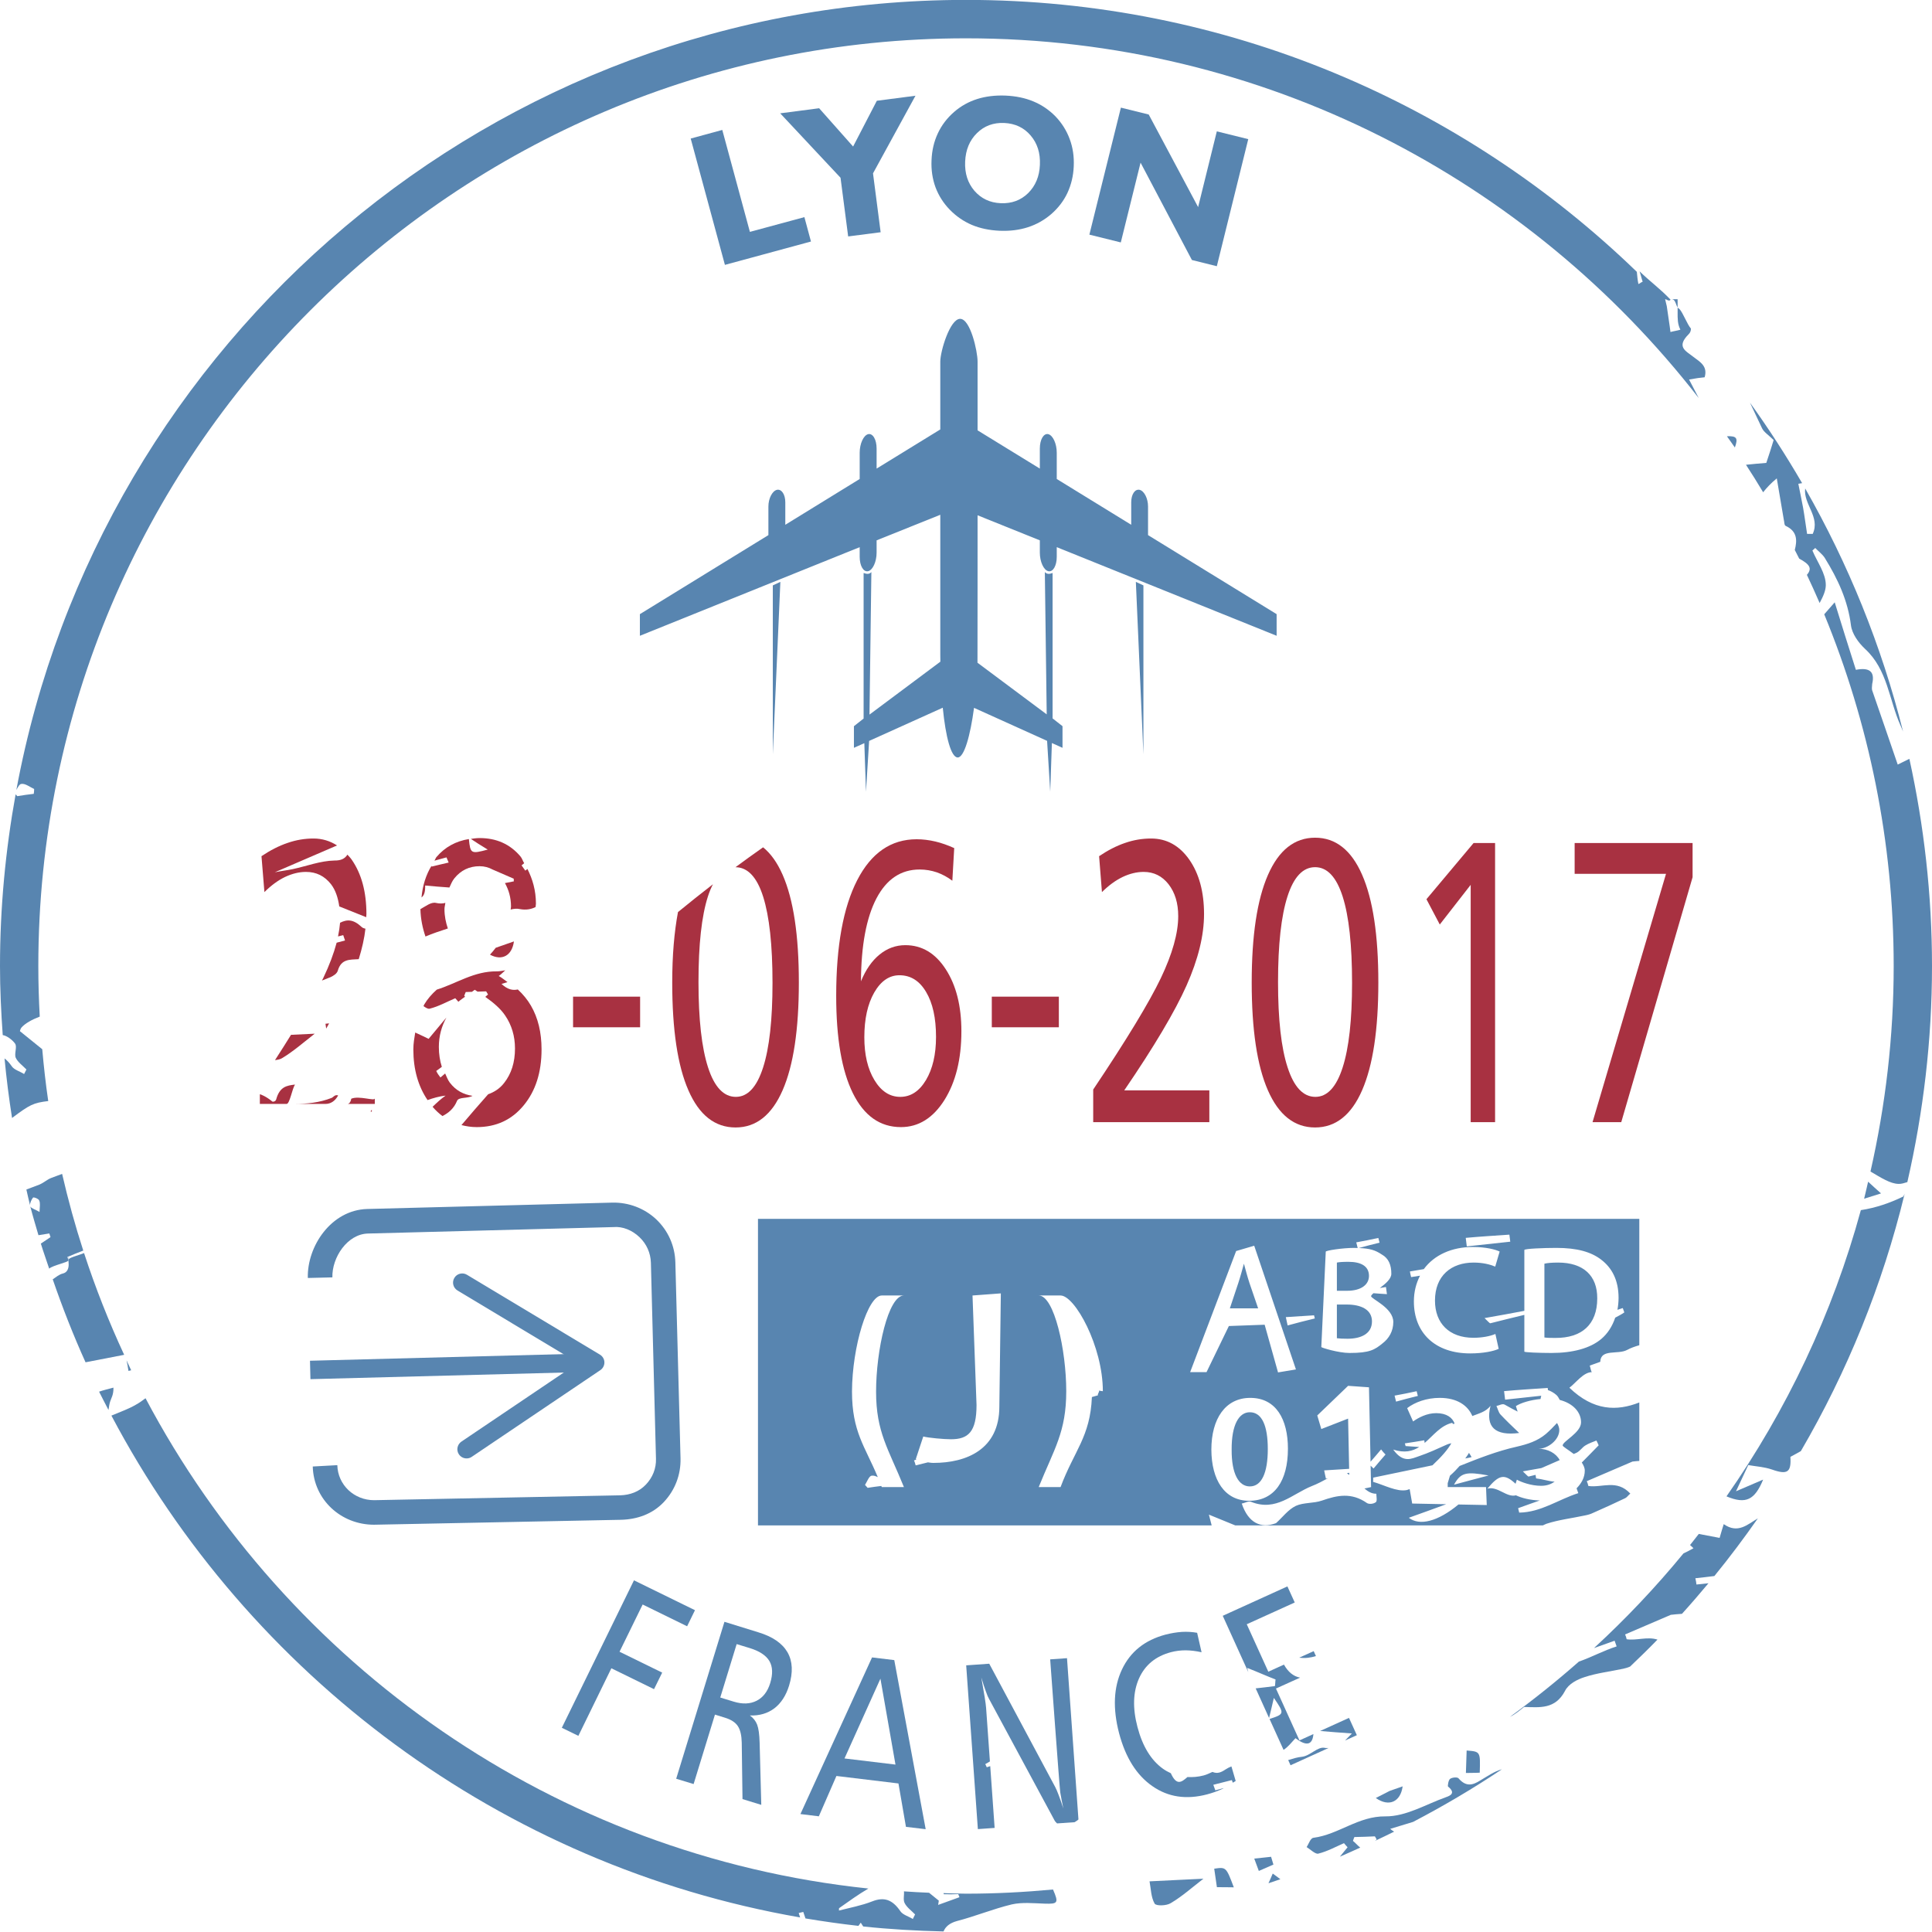 <?xml version="1.0" encoding="UTF-8"?><svg xmlns="http://www.w3.org/2000/svg" xmlns:xlink="http://www.w3.org/1999/xlink" height="599.9" preserveAspectRatio="xMidYMid meet" version="1.0" viewBox="200.0 200.1 600.0 599.9" width="600.0" zoomAndPan="magnify"><g><g id="change1_1"><path d="M 618.297 605.238 L 615.18 605.238 L 615.18 615.699 C 615.992 615.812 617.062 615.859 618.5 615.859 C 622.5 615.859 626.078 614.422 626.078 610.469 C 626.078 606.773 622.617 605.238 618.297 605.238" fill="#5885b0" fill-rule="evenodd"/></g><g id="change1_2"><path d="M 625.148 596.34 C 625.148 593.34 622.711 591.969 618.758 591.969 C 616.922 591.969 615.852 592.062 615.18 592.203 L 615.18 600.961 L 618.387 600.961 C 622.711 600.961 625.148 599.055 625.148 596.34" fill="#5885b0" fill-rule="evenodd"/></g><g id="change1_3"><path d="M 683.879 592.203 C 681.906 592.203 680.488 592.34 679.629 592.551 L 679.629 615.465 C 680.488 615.605 681.812 615.605 683.066 615.605 C 691.203 615.652 696.039 611.469 696.039 603.336 C 696.086 596.246 691.719 592.203 683.879 592.203" fill="#5885b0" fill-rule="evenodd"/></g><g id="change1_4"><path d="M 586.312 592.551 C 585.801 594.383 585.195 596.641 584.566 598.547 L 581.941 606.422 L 590.727 606.422 L 588.031 598.547 C 587.383 596.594 586.82 594.383 586.312 592.551" fill="#5885b0" fill-rule="evenodd"/></g><g id="change1_5"><path d="M 588.145 638.684 C 584.777 638.684 582.453 642.543 582.5 650.305 C 582.453 657.812 584.688 661.719 588.145 661.719 C 591.797 661.719 593.727 657.535 593.727 650.098 C 593.727 642.914 591.914 638.684 588.145 638.684" fill="#5885b0" fill-rule="evenodd"/></g><g id="change2_1"><path d="M 377.969 509.621 L 398.793 509.621 L 398.793 519.129 L 377.969 519.129 L 377.969 509.621" fill="#a83141"/></g><g id="change2_2"><path d="M 496.34 463.484 L 495.758 473.617 C 494.246 472.48 492.645 471.617 490.949 471.016 C 489.25 470.438 487.465 470.133 485.602 470.133 C 479.793 470.133 475.328 473.129 472.188 479.105 C 469.055 485.098 467.449 493.676 467.379 504.855 C 468.867 501.23 470.797 498.465 473.172 496.535 C 475.539 494.605 478.211 493.629 481.16 493.629 C 486.301 493.629 490.484 496.117 493.715 501.113 C 496.941 506.09 498.57 512.504 498.57 520.359 C 498.57 529.027 496.805 536.141 493.293 541.742 C 489.766 547.32 485.254 550.133 479.793 550.133 C 473.309 550.133 468.336 546.621 464.867 539.602 C 461.406 532.586 459.688 522.52 459.688 509.367 C 459.688 493.887 461.871 481.891 466.219 473.434 C 470.566 464.977 476.727 460.738 484.676 460.738 C 486.578 460.738 488.527 460.977 490.484 461.438 C 492.438 461.902 494.387 462.602 496.34 463.484 Z M 479.328 502.973 C 476.164 502.973 473.562 504.762 471.496 508.34 C 469.449 511.922 468.426 516.547 468.426 522.238 C 468.426 527.656 469.473 532.094 471.562 535.535 C 473.652 539 476.328 540.742 479.582 540.742 C 482.836 540.742 485.488 539 487.578 535.512 C 489.645 532.027 490.691 527.562 490.691 522.125 C 490.691 516.27 489.672 511.617 487.602 508.156 C 485.555 504.695 482.812 502.973 479.328 502.973" fill="#a83141"/></g><g id="change2_3"><path d="M 508.012 509.621 L 528.836 509.621 L 528.836 519.129 L 508.012 519.129 L 508.012 509.621" fill="#a83141"/></g><g id="change2_4"><path d="M 549.148 538.719 L 575.57 538.719 L 575.57 548.598 L 539.504 548.598 L 539.504 538.465 C 549.91 522.938 556.906 511.387 560.512 503.855 C 564.113 496.305 565.906 489.887 565.906 484.613 C 565.906 480.566 564.902 477.293 562.906 474.711 C 560.906 472.156 558.328 470.879 555.168 470.879 C 553.027 470.879 550.844 471.41 548.637 472.457 C 546.43 473.523 544.289 475.086 542.219 477.148 L 541.336 465.996 C 544.059 464.16 546.73 462.785 549.402 461.879 C 552.074 460.949 554.77 460.508 557.488 460.508 C 562.32 460.508 566.273 462.695 569.344 467.062 C 572.391 471.434 573.926 477.078 573.926 483.984 C 573.926 490.633 572.109 497.996 568.508 506.113 C 564.902 514.223 558.441 525.098 549.148 538.719" fill="#a83141"/></g><g id="change2_5"><path d="M 608.414 460.254 C 614.781 460.254 619.664 464.09 623.012 471.758 C 626.379 479.43 628.055 490.586 628.055 505.227 C 628.055 519.824 626.379 530.98 623.012 538.695 C 619.664 546.391 614.781 550.246 608.414 550.246 C 602.023 550.246 597.145 546.414 593.77 538.742 C 590.402 531.074 588.73 519.918 588.73 505.227 C 588.73 490.652 590.402 479.52 593.77 471.832 C 597.145 464.113 602.023 460.254 608.414 460.254 Z M 608.414 469.41 C 604.645 469.41 601.789 472.43 599.84 478.496 C 597.887 484.566 596.906 493.422 596.906 505.109 C 596.906 516.688 597.887 525.52 599.883 531.605 C 601.859 537.699 604.723 540.742 608.508 540.742 C 612.18 540.742 615.016 537.699 616.965 531.633 C 618.922 525.586 619.895 516.824 619.895 505.344 C 619.895 493.582 618.922 484.656 616.988 478.57 C 615.039 472.457 612.18 469.41 608.414 469.41" fill="#a83141"/></g><g id="change2_6"><path d="M 657.641 461.902 L 664.312 461.902 L 664.312 548.598 L 656.734 548.598 L 656.734 474.895 L 647.137 487.215 L 642.996 479.359 L 657.641 461.902" fill="#a83141"/></g><g id="change2_7"><path d="M 689.02 461.902 L 725.648 461.902 L 725.648 472.527 L 703.496 548.598 L 694.574 548.598 L 717.395 471.48 L 689.02 471.48 L 689.02 461.902" fill="#a83141"/></g><g id="change1_6"><path d="M 440.004 381.902 L 440.004 434.336 L 442.348 380.812 Z M 440.004 381.902" fill="#5885b0" fill-rule="evenodd"/></g><g id="change1_7"><path d="M 555.098 381.902 L 555.098 434.336 L 552.75 380.812 Z M 555.098 381.902" fill="#5885b0" fill-rule="evenodd"/></g><g id="change1_8"><path d="M 498.176 299.117 C 501.359 299.117 503.594 309.18 503.594 312.363 L 503.594 333.746 L 522.93 345.625 L 522.93 339.395 C 522.93 336.605 524.113 334.586 525.559 334.934 C 526.992 335.305 528.184 337.883 528.184 340.695 L 528.184 348.855 L 551.309 363.074 L 551.309 356.105 C 551.309 353.621 552.469 351.879 553.938 352.227 C 555.371 352.598 556.535 354.922 556.535 357.406 L 556.535 366.285 L 596.469 390.828 L 596.469 397.547 L 528.184 370.027 L 528.184 373.027 C 528.184 375.84 526.992 377.836 525.559 377.488 C 524.113 377.141 522.93 374.535 522.93 371.727 L 522.93 367.91 L 503.594 360.125 C 503.594 360.125 503.594 405.074 503.566 405.914 L 525.066 421.953 L 524.484 377.766 C 525.137 378.465 525.895 378.418 526.891 378.047 L 526.891 423.203 L 529.973 425.621 L 529.973 432.34 L 526.672 430.852 L 526.16 445.984 L 525.184 430.18 L 502.496 419.93 C 501.336 428.602 499.434 435.34 497.434 435.34 C 495.363 435.34 493.688 428.992 492.785 419.883 L 469.914 430.199 L 468.938 445.984 L 468.426 430.898 L 465.195 432.34 L 465.195 425.621 L 468.203 423.254 L 468.203 378.047 C 469.23 378.418 469.961 378.465 470.613 377.766 L 470.027 422.02 L 492.039 405.59 C 492.016 404.867 492.016 404.148 492.016 403.426 L 492.016 359.965 L 472.238 367.91 L 472.238 371.727 C 472.238 374.535 471.055 377.141 469.609 377.488 C 468.172 377.836 466.984 375.84 466.984 373.027 L 466.984 370.027 L 398.723 397.547 L 398.723 390.828 L 438.633 366.285 L 438.633 357.406 C 438.633 354.922 439.816 352.598 441.254 352.227 C 442.695 351.879 443.883 353.621 443.883 356.105 L 443.883 363.074 L 466.984 348.855 L 466.984 340.695 C 466.984 337.883 468.172 335.305 469.609 334.934 C 471.055 334.586 472.238 336.605 472.238 339.395 L 472.238 345.625 L 492.016 333.465 L 492.016 312.363 C 492.016 309.203 495.016 299.117 498.176 299.117" fill="#5885b0" fill-rule="evenodd"/></g><g id="change1_9"><path d="M 316.168 673.617 C 305.895 673.617 297.41 665.855 297.129 655.535 L 304.758 655.117 C 304.914 661.297 310.008 665.996 316.168 665.996 L 392.609 664.484 C 395.656 664.395 398.488 663.367 400.582 661.156 C 402.695 658.93 403.812 656.141 403.719 653.117 L 402.141 592.246 C 402.047 589.203 400.789 586.391 398.578 584.297 C 396.355 582.184 393.402 580.902 390.426 581.184 L 314.281 583.184 C 307.848 583.344 303.059 590.641 303.223 596.801 L 295.598 596.988 C 295.34 587.109 302.871 575.859 314.074 575.559 L 390.215 573.582 C 395.188 573.488 400.113 575.305 403.812 578.789 C 407.508 582.301 409.602 587.039 409.738 592.129 L 411.344 653.023 C 411.461 658.117 409.621 662.926 406.113 666.621 C 402.605 670.316 397.883 671.969 392.797 672.086 C 392.797 672.086 316.328 673.617 316.168 673.617" fill="#5885b0"/></g><g id="change1_10"><path d="M 296.41 628.41 L 296.27 622.691 L 380.758 620.484 L 380.918 626.203 L 296.41 628.41" fill="#5885b0"/></g><g id="change1_11"><path d="M 342.523 651.77 C 341.641 650.469 341.988 648.68 343.312 647.793 L 379.523 623.367 L 342.082 600.871 C 340.73 600.055 340.289 598.312 341.105 596.965 C 341.895 595.613 343.684 595.176 345.012 595.988 L 386.312 620.789 C 387.145 621.297 387.684 622.184 387.703 623.156 C 387.73 624.137 387.238 625.066 386.453 625.598 L 346.496 652.539 C 346.031 652.863 345.496 653.023 344.965 653.023 C 344.031 653.051 343.105 652.605 342.523 651.77" fill="#5885b0"/></g><g id="change1_12"><path d="M 425.129 282.359 L 414.504 243.129 L 424.312 240.453 L 432.887 272.109 L 449.812 267.531 L 451.855 275.105 L 425.129 282.359" fill="#5885b0"/></g><g id="change1_13"><path d="M 463.406 273.527 L 461.035 255.305 L 442.301 235.293 L 454.391 233.715 L 464.938 245.609 L 472.309 231.391 L 484.305 229.832 L 471.121 253.938 L 473.492 272.223 L 463.406 273.527" fill="#5885b0"/></g><g id="change1_14"><path d="M 489.297 249.844 C 489.414 246.82 490.062 244.055 491.25 241.52 C 492.41 239.012 494.109 236.781 496.293 234.875 C 498.434 233.016 500.824 231.691 503.477 230.852 C 506.125 230.016 509.031 229.668 512.238 229.785 C 515.469 229.926 518.375 230.527 520.93 231.598 C 523.512 232.668 525.789 234.223 527.766 236.223 C 529.766 238.312 531.25 240.684 532.203 243.285 C 533.18 245.895 533.598 248.703 533.461 251.727 C 533.344 254.723 532.668 257.488 531.508 259.996 C 530.32 262.531 528.621 264.719 526.461 266.602 C 524.301 268.461 521.883 269.805 519.234 270.668 C 516.562 271.527 513.633 271.898 510.426 271.762 C 507.266 271.621 504.383 271.02 501.824 269.949 C 499.27 268.855 496.992 267.297 494.992 265.254 C 492.992 263.207 491.508 260.859 490.527 258.254 C 489.574 255.629 489.156 252.84 489.297 249.844 Z M 499.734 250.285 C 499.57 253.91 500.547 256.934 502.613 259.352 C 504.707 261.766 507.426 263.066 510.797 263.207 C 514.191 263.348 517.023 262.301 519.305 260.07 C 521.578 257.812 522.812 254.883 522.949 251.281 C 523.113 247.633 522.16 244.613 520.07 242.172 C 518.004 239.734 515.258 238.453 511.863 238.289 C 508.496 238.148 505.66 239.195 503.387 241.453 C 501.105 243.707 499.895 246.637 499.734 250.285" fill="#5885b0"/></g><g id="change1_15"><path d="M 554.215 250.609 L 548.074 275.387 L 538.316 272.969 L 548.102 233.527 L 556.746 235.664 L 572.086 264.414 L 577.895 240.895 L 587.656 243.312 L 577.895 282.773 L 570.156 280.848 L 554.215 250.609" fill="#5885b0"/></g><g id="change1_16"><path d="M 396.887 690.887 L 415.828 700.16 L 413.391 705.156 L 399.582 698.395 L 392.402 713.062 L 405.648 719.543 L 403.113 724.684 L 389.863 718.199 L 379.617 739.184 L 374.48 736.676 L 396.887 690.887" fill="#5885b0"/></g><g id="change1_17"><path d="M 424.984 703.766 L 435.492 707.02 C 439.953 708.363 442.953 710.457 444.559 713.223 C 446.16 716.012 446.324 719.477 445.047 723.613 C 444.094 726.684 442.578 729.027 440.488 730.633 C 438.395 732.211 435.863 732.957 432.887 732.859 C 433.934 733.605 434.699 734.562 435.145 735.723 C 435.586 736.887 435.84 738.742 435.91 741.32 L 436.422 760.613 L 430.59 758.824 L 430.355 741.301 C 430.309 739.047 429.914 737.324 429.145 736.16 C 428.383 735.004 427.055 734.141 425.176 733.559 L 422.035 732.586 L 415.41 754.152 L 409.996 752.504 Z M 428.777 710.688 L 423.684 727.281 L 427.867 728.562 C 430.609 729.398 432.961 729.305 434.98 728.285 C 436.98 727.262 438.375 725.449 439.188 722.82 C 440.051 720.012 439.977 717.73 438.953 715.965 C 437.906 714.199 435.863 712.852 432.82 711.922 L 428.777 710.688" fill="#5885b0"/></g><g id="change1_18"><path d="M 470.82 714.828 L 477.723 715.66 L 487.48 768.172 L 481.352 767.445 L 479.023 753.969 L 459.758 751.645 L 454.297 764.172 L 448.578 763.473 Z M 473.426 721.43 L 462.266 746.203 L 478.098 748.109 Z M 473.426 721.43" fill="#5885b0"/></g><g id="change1_19"><path d="M 738.777 339.07 C 739.824 336.164 739.387 335.457 736.309 335.582 C 737.117 336.758 737.988 337.898 738.777 339.07" fill="#5885b0"/></g><g id="change1_20"><path d="M 655.25 750.715 C 656.688 750.664 658.105 750.715 659.547 750.621 C 659.758 744.066 659.758 744.066 655.48 743.738 C 655.453 745.898 655.293 748.086 655.25 750.715" fill="#5885b0"/></g><g id="change1_21"><path d="M 635.605 754.871 C 634.145 755.387 632.898 755.812 631.551 756.293 C 630.121 757.023 628.703 757.777 627.266 758.484 C 631.352 761.371 634.953 759.688 635.605 754.871" fill="#5885b0"/></g><g id="change1_22"><path d="M 240.734 625.645 C 240.242 624.637 239.777 623.602 239.305 622.574 C 239.504 623.547 239.711 624.59 239.906 625.855 C 240.223 625.766 240.441 625.727 240.734 625.645" fill="#5885b0"/></g><g id="change1_23"><path d="M 590.938 781.137 L 595.469 779.16 C 595.234 778.371 595.004 777.559 594.746 776.742 C 592.98 776.902 591.262 777.16 589.52 777.301 C 590.008 778.605 590.473 779.902 590.938 781.137" fill="#5885b0"/></g><g id="change1_24"><path d="M 652.969 752.387 C 652.574 751.918 650.992 752.086 650.367 752.523 C 649.812 752.871 649.555 754.711 649.691 754.918 C 652.27 757.012 650.273 757.801 649.09 758.219 C 642.812 760.449 636.699 764.238 630.266 764.191 C 621.824 764.078 615.762 769.816 607.926 770.84 C 606.949 770.934 606.438 772.77 605.785 773.723 C 606.973 774.465 608.484 775.977 609.391 775.766 C 612.227 775.066 614.715 773.676 617.387 772.512 C 617.805 772.953 618.086 773.398 618.5 773.789 C 617.734 774.742 616.91 775.742 616.109 776.711 C 618.234 775.812 620.324 774.828 622.43 773.887 C 621.707 773.328 620.895 772.371 620.176 771.812 C 620.293 771.426 620.453 770.977 620.613 770.609 C 622.684 770.586 624.824 770.492 626.984 770.395 C 627.168 770.727 627.383 771.074 627.543 771.352 C 627.367 771.488 627.207 771.656 627.031 771.793 C 629.02 770.863 630.992 769.91 632.961 768.934 C 632.562 768.68 632.184 768.473 631.746 768.074 C 634.121 767.367 636.48 766.621 638.84 765.91 C 648.348 760.938 657.57 755.504 666.438 749.562 C 664.012 750.227 661.883 751.77 659.664 753.062 C 657.504 754.406 655.391 755.199 652.969 752.387" fill="#5885b0"/></g><g id="change1_25"><path d="M 766.719 373.398 C 770.715 379.859 773.855 386.551 774.828 394.27 C 775.152 396.918 777.129 399.66 779.176 401.59 C 786.242 408.051 786.637 417.465 790.238 425.438 C 790.527 426.062 790.738 426.656 791.016 427.297 C 784.312 400.523 773.98 375.188 760.617 351.797 C 759.988 356.652 765.383 360.637 762.953 365.914 C 762.371 365.938 761.812 365.867 761.211 365.914 C 760.793 363.289 760.441 360.477 759.98 357.848 C 759.488 355.363 759.023 352.875 758.488 350.344 C 758.875 350.27 759.27 350.215 759.664 350.145 C 754.664 341.535 749.266 333.188 743.465 325.145 C 744.73 327.785 745.949 330.457 747.215 333.094 C 747.797 334.328 749.191 335.141 750.816 336.77 C 750.285 338.488 749.445 341.254 748.539 343.859 C 746.426 344.02 744.355 344.215 742.23 344.438 C 744.059 347.266 745.848 350.086 747.562 352.98 C 748.645 351.586 749.996 350.145 751.797 348.668 C 752.656 353.598 753.309 357.547 753.98 361.52 C 754.168 362.195 754.07 363.176 754.539 363.406 C 758.195 365.102 758.152 367.922 757.387 370.902 C 757.84 371.793 758.312 372.68 758.758 373.582 C 762.047 375.359 762.848 376.629 761.148 378.629 C 762.496 381.52 763.848 384.426 765.102 387.367 C 766.195 385.348 766.996 383.555 767.02 381.836 C 767.043 378.184 764.371 374.676 762.859 371.074 C 763.113 370.816 763.465 370.539 763.742 370.281 C 764.812 371.398 765.996 372.238 766.719 373.398" fill="#5885b0"/></g><g id="change1_26"><path d="M 230.773 632.293 C 231.73 634.211 232.715 636.094 233.691 637.977 C 233.852 636.93 233.969 636.07 234.215 635.34 C 234.562 634.242 235.281 633.293 235.234 631.039 C 233.773 631.422 232.266 631.793 230.773 632.293" fill="#5885b0"/></g><g id="change1_27"><path d="M 226.105 589.25 C 224.43 589.969 221.195 590.68 221.195 591.41 L 221.195 590.527 L 221 590.527 C 221 590.527 222.387 594.965 219.48 595.613 C 218.371 595.871 217.375 596.746 216.375 597.406 C 219.387 606.148 222.789 614.816 226.566 623.172 C 230.598 622.371 234.457 621.66 238.559 620.848 C 233.809 610.598 229.648 600.102 226.105 589.25" fill="#5885b0"/></g><g id="change1_28"><path d="M 221.195 591.41 C 221.195 591.004 220.852 590.504 220.852 590.504 C 222.547 589.785 224.176 589.098 225.859 588.48 C 223.336 580.684 221.148 572.734 219.293 564.668 C 218.152 565.109 216.969 565.496 215.816 565.961 C 214.609 566.445 213.574 567.426 212.254 567.98 C 210.914 568.492 209.527 568.992 208.191 569.516 C 208.574 571.145 208.914 572.805 209.332 574.43 C 209.254 573.688 209.785 572.664 210.23 572.051 C 210.414 571.77 212.039 572.398 212.18 572.934 C 212.555 573.77 212.344 574.816 212.273 576.488 C 211.039 575.723 209.738 575.406 209.41 574.77 C 210.184 577.777 211.074 580.738 211.945 583.703 C 213.09 583.52 214.191 583.344 215.316 583.16 C 215.457 583.555 215.598 583.977 215.688 584.297 C 214.676 584.996 213.691 585.621 212.684 586.309 C 213.473 588.91 214.434 591.504 215.27 594.082 C 216.48 593.016 221.195 592.129 221.195 591.551 L 221.195 591.41" fill="#5885b0"/></g><g id="change1_29"><path d="M 595.262 781.949 C 594.852 782.973 594.379 783.949 593.934 784.961 C 595.168 784.555 596.398 784.137 597.633 783.703 C 596.855 783.148 595.988 782.508 595.262 781.949" fill="#5885b0"/></g><g id="change1_30"><path d="M 778.922 572.371 C 780.699 571.816 782.348 571.281 784.172 570.723 C 782.648 569.391 781.383 568.211 780.164 567.086 C 779.734 568.844 779.371 570.629 778.922 572.371" fill="#5885b0"/></g><g id="change1_31"><path d="M 448.047 794.199 C 448.531 794.105 448.977 793.988 449.465 793.871 C 449.691 794.535 449.914 795.211 450.145 795.887 C 455.586 796.793 461.059 797.582 466.59 798.195 C 466.848 797.824 467.027 797.641 467.312 797.199 C 467.602 797.613 467.82 797.977 468.074 798.383 C 476.293 799.258 484.613 799.73 493.02 799.93 C 493.656 798.371 494.992 797.312 497.152 796.707 C 502.824 795.246 508.426 792.922 514.234 791.527 C 517.488 790.805 520.953 791.18 524.438 791.293 C 528.52 791.422 528.855 791.105 527.02 786.902 C 518.129 787.727 509.121 788.199 500.016 788.199 C 497.664 788.199 495.344 788.086 492.992 788.027 C 492.992 788.027 493.09 788.25 493.133 788.367 C 494.617 788.41 496.105 788.391 497.594 788.34 C 497.734 788.668 497.824 788.969 497.965 789.297 C 495.828 790.062 493.574 790.875 491.344 791.688 C 491.41 791.199 491.508 790.828 491.555 790.363 C 490.574 789.555 489.531 788.715 488.527 787.91 C 485.914 787.809 483.324 787.652 480.73 787.48 C 480.852 788.586 480.453 790.016 480.883 790.988 C 481.512 792.387 483.066 793.48 484.188 794.641 C 483.953 795.129 483.723 795.547 483.484 796.062 C 482.211 795.246 480.422 794.801 479.633 793.664 C 477.098 789.922 474.469 789.18 470.848 790.598 C 467.566 791.895 463.988 792.551 460.547 793.434 C 460.57 793.176 460.547 792.922 460.57 792.711 C 463.559 790.605 466.52 788.457 469.684 786.602 C 372.18 776.352 289.066 717.266 245.195 634.336 C 244.219 635.07 243.242 635.777 242.211 636.336 C 240.105 637.59 237.562 638.496 234.598 639.73 C 277.234 720.438 355.586 779.43 448.484 795.578 C 448.348 795.117 448.184 794.676 448.047 794.199" fill="#5885b0"/></g><g id="change1_32"><path d="M 204.676 524.195 C 205.395 525.191 204.371 527.332 204.883 528.586 C 205.531 529.98 207.066 531.051 208.207 532.238 C 207.977 532.727 207.738 533.141 207.484 533.652 C 206.207 532.816 204.418 532.375 203.648 531.234 C 202.918 530.156 202.176 529.398 201.406 528.797 C 202 535.023 202.777 541.184 203.742 547.297 C 209.207 543.203 210.285 542.602 214.98 542.043 C 214.199 536.723 213.598 531.352 213.121 525.945 C 210.844 524.102 208.59 522.277 206.184 520.336 C 206.23 520.172 206.348 519.613 206.645 519.242 C 207.785 517.918 209.895 516.758 212.344 515.816 C 212.062 510.605 211.902 505.379 211.902 500.113 C 211.902 341.254 341.152 212 500.016 212 C 592.461 212 674.809 255.812 727.555 323.719 C 726.566 321.824 725.602 319.965 724.555 317.965 C 726.762 317.57 727.996 317.387 729.391 317.27 C 730.391 313.852 728.09 312.574 725.855 310.898 C 723.555 309.086 720.469 307.855 724.438 303.883 C 724.977 303.359 725.137 302.754 725.129 302.137 C 723.93 300.777 722.766 297.395 721.559 296.047 C 720.254 295.422 720.676 293.023 719.082 293.023 L 721 293.023 L 721 297.188 C 721 298.969 720.949 300.73 721.859 302.484 C 721.164 302.742 719.523 302.977 718.781 303.211 C 718.551 301.207 717.895 297.188 717.633 295.188 L 717.117 293.023 C 717.586 293.023 718.293 293.816 718.824 293.188 C 715.688 289.844 712.48 287.578 709.195 284.367 C 709.504 285.266 709.82 286.656 710.145 287.578 C 709.727 287.715 709.262 288.168 708.82 288.309 C 708.539 286.957 708.473 285.797 708.332 284.52 C 654.316 232.27 580.906 200.07 500.016 200.07 C 353.273 200.07 230.867 306.039 205.078 445.438 C 205.559 444.531 206.055 443.594 206.625 443.555 C 207.812 443.344 209.273 444.52 210.602 445.125 C 210.625 445.543 210.551 446.102 210.484 446.633 C 208.785 446.844 207.066 447.051 205.367 447.355 C 205.195 447.137 205.02 446.961 204.848 446.785 C 201.719 464.102 200 481.902 200 500.113 C 200 507.332 200.348 514.465 200.848 521.555 C 202.094 521.73 203.824 523.008 204.676 524.195" fill="#5885b0"/></g><g id="change1_33"><path d="M 789.355 437.547 C 786.801 429.992 784.078 422.273 781.402 414.441 C 781.266 413.934 781.383 413.141 781.43 412.492 C 782.359 408.516 780.406 407.332 776.363 408.121 C 774.18 401.219 771.992 394.41 769.785 387.156 C 768.59 388.551 767.543 389.738 766.531 390.875 C 780.395 424.59 788.102 461.465 788.102 500.113 C 788.102 522.055 785.555 543.391 780.895 563.926 C 784.312 565.938 787.031 567.703 789.59 567.77 C 790.52 567.809 791.438 567.492 792.344 567.215 C 797.293 545.625 800 523.18 800 500.113 C 800 478.023 797.523 456.5 792.973 435.758 C 791.426 436.547 790.145 437.16 789.355 437.547" fill="#5885b0"/></g><g id="change1_34"><path d="M 577.086 780.438 C 577.34 782.348 577.641 784.156 577.922 786.18 C 579.871 786.16 581.496 786.227 583.172 786.227 C 580.781 779.902 580.781 779.902 577.086 780.438" fill="#5885b0"/></g><g id="change1_35"><path d="M 563.559 791.152 C 566.996 789.133 570.043 786.414 573.734 783.551 C 568.184 783.836 563.141 784.043 557 784.367 C 557.441 786.648 557.441 789.316 558.586 791.293 C 559.066 792.062 562.277 791.969 563.559 791.152" fill="#5885b0"/></g><g id="change1_36"><path d="M 791.102 571.676 C 786.984 573.676 782.617 575.199 777.906 575.918 C 769.109 608.145 754.852 638.113 736.176 664.809 C 742.242 667.344 744.93 665.922 747.562 659.605 L 739.129 663.23 C 740.641 659.996 741.637 657.859 742.938 655.094 C 745.266 655.512 747.797 655.629 750.285 656.469 C 755.117 658.188 756.328 657.324 756.023 652.539 C 757.145 651.957 758.195 651.352 759.27 650.758 C 773.645 626.121 784.602 599.277 791.504 570.84 C 791.363 571.121 791.227 571.398 791.102 571.676" fill="#5885b0"/></g><g id="change1_37"><path d="M 714.746 709.293 C 711.539 708.281 708.254 709.656 705.172 709.18 C 705.078 708.645 704.914 708.227 704.684 707.691 L 718.887 701.598 C 719.84 701.461 721.059 701.395 722.348 701.289 C 725.16 698.188 727.891 695.012 730.578 691.793 C 729.344 691.934 728.137 692.07 726.855 692.188 C 726.785 691.562 726.672 690.91 726.508 690.234 C 728.461 690.035 730.438 689.805 732.414 689.551 C 737.145 683.762 741.617 677.777 745.918 671.645 C 742.684 673.535 739.742 676.52 735.316 673.434 C 734.828 674.871 734.527 676.148 734.039 677.707 C 731.875 677.305 729.727 676.883 727.574 676.477 C 726.672 677.641 725.766 678.785 724.859 679.926 C 725.219 680.266 725.559 680.59 725.93 680.914 C 724.895 681.508 723.855 682.043 722.812 682.531 C 714.246 692.969 704.965 702.777 695.035 711.922 C 697.164 711.176 699.293 710.387 701.43 709.641 C 701.641 710.18 701.852 710.762 702.059 711.41 C 698 712.699 694.297 714.754 690.344 716.117 C 683.488 722.156 676.34 727.887 668.938 733.281 C 670.496 732.527 671.969 731.293 673.305 730.215 C 678.164 730.328 682.977 731.004 686.02 725.238 C 687.113 723.055 689.809 721.66 692.18 720.918 C 695.922 719.684 700.133 719.195 704.129 718.336 C 704.902 718.184 705.555 717.953 706.23 717.676 C 709.121 714.93 711.969 712.152 714.746 709.293" fill="#5885b0"/></g><g id="change1_38"><path d="M 435.398 673.824 L 576.293 673.824 C 576.035 672.84 575.77 671.793 575.434 670.48 C 578.551 671.715 581.023 672.805 583.613 673.824 L 679.152 673.824 C 679.535 673.676 679.906 673.434 680.277 673.316 C 684.02 672.086 688.23 671.598 692.227 670.734 C 693.156 670.551 693.926 670.34 694.734 669.945 C 698.105 668.48 701.453 666.926 704.73 665.367 C 705.242 665.137 705.613 664.527 706.309 663.949 C 702.078 659.395 697.48 662.227 693.273 661.578 C 693.18 661.043 693.016 660.625 692.785 660.094 L 706.984 654 C 707.566 653.918 708.379 653.859 709.102 653.805 L 709.102 635.648 C 702.105 638.395 694.91 638.289 687.391 631.074 C 689.32 629.664 691.719 626.227 694.398 626.227 C 694.145 626.227 693.926 624.797 693.715 624.191 C 694.816 623.82 695.898 623.391 696.98 623.02 C 697.094 618.906 702.453 620.871 705.312 619.336 C 706.438 618.719 707.703 618.277 709.102 617.871 L 709.102 578.629 L 435.398 578.629 Z M 576.199 650.305 C 576.199 640.688 580.566 634.223 588.285 634.223 C 596.281 634.223 599.977 640.867 599.977 650.004 C 599.977 659.953 595.816 666.18 587.938 666.18 C 580.312 666.18 576.246 659.723 576.199 650.305 Z M 691.008 641.824 C 691.008 645.055 685.301 647.68 685.301 649.004 C 685.301 649.344 687.02 650.316 688.738 651.641 C 688.992 651.527 689.273 651.422 689.531 651.305 C 690.691 650.77 691.344 649.609 692.344 649.004 C 693.457 648.309 694.645 647.938 695.781 647.469 C 696.039 647.957 696.27 648.473 696.48 648.957 C 694.734 650.715 693.016 652.551 691.238 654.301 C 691.738 655.082 692.168 655.91 692.168 656.812 C 692.168 658.93 691.145 660.754 689.621 662.312 C 689.797 662.773 689.98 663.25 690.156 663.809 C 683.93 665.785 678.605 669.762 671.797 669.855 C 671.68 669.434 671.562 668.926 671.469 668.48 C 673.699 667.656 675.945 666.891 678.176 666.086 C 675.086 665.98 672.539 665.309 670.785 664.484 C 667.902 665.266 665.105 661.531 661.914 662.418 C 665.52 658.09 667.191 657.672 670.672 660.895 L 671.074 659.625 C 672.355 660.348 675.445 661.531 678.605 661.531 C 680.453 661.531 681.77 660.973 682.812 660.242 C 681.105 660.16 678.906 659.43 677.047 659.23 C 676.969 658.859 676.93 658.5 676.887 658.129 C 676.18 658.301 675.457 658.477 674.746 658.648 C 674.562 658.719 674.188 658.234 672.938 657.047 C 674.988 656.684 676.863 656.352 678.688 656.023 C 680.578 655.211 682.477 654.375 684.383 653.547 C 683.207 651.363 680.641 650.027 677.793 650.027 C 680.695 650.027 684.254 647.309 684.254 644.215 C 684.254 643.484 683.965 642.73 683.547 642.023 C 682.418 643.219 681.289 644.391 680.094 645.426 C 677.441 647.656 674.375 648.609 670.961 649.402 C 664.914 650.758 659.086 653.051 653.309 655.363 C 652.426 656.359 651.48 657.359 650.297 658.395 L 649.598 660.719 L 649.598 661.93 L 661.5 661.93 L 661.723 667.504 L 652.938 667.332 C 646.613 672.586 640.906 674.082 637.516 671.457 C 641.488 670.051 645.289 668.652 649.137 667.25 L 638.57 667.039 L 637.781 662.555 C 637.469 662.637 637.176 662.785 636.863 662.855 C 633.797 663.461 629.914 661.297 626.426 660.301 C 626.449 659.859 626.477 659.465 626.449 658.996 C 632.527 657.719 638.711 656.441 644.855 655.164 C 647.719 652.48 649.621 650.281 650.738 648.309 C 650.254 648.426 649.754 648.531 649.23 648.773 C 646.461 650.027 643.578 651.352 640.746 652.305 C 638.371 653.098 635.816 654.633 632.68 650.281 C 636.199 651.422 638.676 650.797 640.758 649.48 C 639.336 649.375 637.898 649.273 636.516 649.188 C 636.469 648.98 636.398 648.656 636.281 648.355 C 638.324 648.074 640.305 647.727 642.324 647.398 C 642.371 647.656 642.406 647.945 642.441 648.215 C 645.16 645.891 647.414 642.785 651.016 641.965 L 651.203 642.324 C 651.391 642.285 651.574 642.266 651.75 642.23 C 651.066 640.355 649.273 638.965 646.012 638.965 C 643.129 638.965 640.523 640.355 638.848 641.543 L 637.004 637.406 C 639.371 635.594 642.977 634.223 647.137 634.223 C 652.539 634.223 655.863 636.594 657.246 639.855 C 659.195 639.07 661.406 638.613 662.895 636.688 C 661.242 643.336 664.383 646.074 671.797 645.121 C 669.539 642.984 667.684 641.191 665.941 639.336 C 665.355 638.637 665.125 637.566 664.73 636.734 C 665.566 636.594 666.566 635.918 667.285 636.312 C 669.047 637.301 670.273 637.984 671.316 638.484 L 670.773 636.777 C 672.344 635.758 675.234 634.883 678.434 634.57 C 678.504 634.234 678.535 633.887 678.652 633.559 C 674.957 633.965 671.215 634.371 667.426 634.781 C 667.312 633.922 667.219 633.016 667.102 632.129 C 671.656 631.715 676.074 631.457 680.648 631.133 C 680.676 631.34 680.711 631.586 680.73 631.805 C 681.535 632.07 682.535 632.617 683.23 633.223 C 683.73 633.605 684.07 634.234 684.402 634.859 C 688.613 635.965 691.008 638.695 691.008 641.824 Z M 651.555 661.184 C 653.645 657.418 655.25 657.047 662.289 658.324 C 658.617 659.324 655.293 660.137 651.555 661.184 Z M 673.398 588.297 C 673.398 587.875 679.641 587.645 683.34 587.645 C 689.746 587.645 694.152 588.875 697.316 591.34 C 700.613 593.871 702.66 597.688 702.66 603.148 C 702.66 604.473 702.52 605.707 702.312 606.867 C 702.871 606.695 703.402 606.504 703.965 606.332 C 704.129 606.75 704.312 607.281 704.449 607.68 C 703.543 608.32 702.578 608.797 701.617 609.309 C 700.711 612.016 699.258 614.258 697.316 615.906 C 693.898 618.812 688.473 620.277 681.824 620.277 C 678.152 620.277 673.398 620.094 673.398 619.859 L 673.398 608.445 C 669.844 609.27 666.336 610.191 662.848 611.051 C 662.66 611.121 662.289 610.633 661.035 609.445 C 665.684 608.633 669.52 607.934 673.398 607.191 Z M 668.754 583.531 C 668.82 584.227 668.91 584.926 669.027 585.715 C 664.637 586.184 660.078 586.691 655.523 587.18 C 655.406 586.316 655.316 585.41 655.199 584.531 C 659.758 584.109 664.172 583.855 668.754 583.531 Z M 657.387 587.363 C 661.523 587.363 664.473 588.156 665.73 588.781 L 664.355 593.453 C 662.73 592.781 660.504 592.203 657.641 592.203 C 650.691 592.203 645.645 596.293 645.645 604.008 C 645.645 611.051 650.062 615.562 657.598 615.562 C 660.152 615.562 662.777 615.094 664.406 614.375 L 665.43 618.996 C 663.965 619.695 660.711 620.414 656.57 620.414 C 645.691 620.414 639.094 614.047 639.094 604.285 C 639.094 601.23 639.816 598.578 641 596.277 C 640.07 596.418 639.141 596.559 638.234 596.711 C 638.07 596.082 637.977 595.57 637.859 594.965 C 639.305 594.73 640.73 594.48 642.176 594.234 C 645.395 589.84 650.879 587.363 657.387 587.363 Z M 639.953 632.152 C 640.094 632.668 640.188 633.133 640.324 633.617 C 638.023 634.18 635.699 634.781 633.562 635.383 C 633.422 634.73 633.262 634.152 633.098 633.523 C 635.305 633.152 637.629 632.645 639.953 632.152 Z M 611.727 588.816 C 611.727 588.449 617.023 587.645 620.535 587.645 C 620.965 587.645 621.258 587.672 621.641 587.68 C 621.496 587.074 621.352 586.516 621.199 585.926 C 623.406 585.555 625.73 585.039 628.055 584.555 C 628.195 585.062 628.285 585.527 628.43 586.02 C 626.238 586.551 624.047 587.121 621.996 587.691 C 625.465 587.809 627.09 588.344 629.125 589.691 C 631.262 590.875 632.09 592.965 632.09 595.688 C 632.09 597.301 630.227 598.824 628.52 600.102 C 629.145 600 629.781 599.902 630.422 599.797 C 630.539 600.496 630.59 601.219 630.727 602.008 C 629.344 601.938 627.938 601.82 626.527 601.719 C 626.172 602.055 625.801 602.395 625.801 602.637 C 625.801 603.496 632.703 606.238 632.703 610.652 C 632.703 613.512 631.352 615.766 629.379 617.277 C 626.938 619.277 625.367 620.277 619.117 620.277 C 615.652 620.277 610.344 618.625 610.344 618.441 Z M 618.664 630.48 L 625.148 630.941 L 625.637 654.051 C 626.742 652.781 627.848 651.516 628.91 650.234 C 629.309 650.77 629.797 651.328 630.285 651.816 C 629.027 653.258 627.801 654.676 626.566 656.164 C 626.254 655.859 625.965 655.57 625.656 655.27 L 625.801 661.93 L 623.742 662.367 C 624.801 663.273 625.93 664.008 627.426 663.996 C 627.449 664.949 627.754 666.297 627.266 666.621 C 626.59 667.156 625.238 667.316 624.547 666.902 C 619.711 663.508 615.27 664.461 610.555 666.113 C 607.992 667.016 604.812 666.668 602.438 667.762 C 600.023 668.926 598.352 671.27 596.281 673.129 C 591.609 674.871 587.684 673.129 585.637 667.039 C 586.684 666.855 587.82 666.113 588.586 666.527 C 596.309 669.598 601.324 664.062 607.367 661.625 C 609.113 660.949 610.773 660.066 612.434 659.164 C 612.227 659.223 611.992 659.266 611.785 659.324 C 611.574 658.465 611.41 657.582 611.23 656.742 C 613.785 656.605 616.422 656.418 618.988 656.258 L 618.664 640.66 L 610.344 643.902 L 609.09 639.684 Z M 608.094 608.586 C 608.156 608.934 608.25 609.211 608.32 609.562 C 605.555 610.215 602.629 610.98 599.883 611.727 C 599.676 610.863 599.512 609.98 599.324 609.145 C 602.211 608.98 605.23 608.77 608.094 608.586 Z M 583.895 588.621 L 589.508 586.973 L 602.465 625.391 L 596.906 626.312 L 592.75 611.504 L 581.637 611.91 L 574.699 626.227 L 569.609 626.227 Z M 522.578 602.426 L 529.367 602.426 C 533.809 602.426 542.5 618.184 542.5 632.152 C 542.5 632.152 541.047 631.988 541.305 631.875 C 541.512 632.387 540.805 632.945 540.965 633.434 C 540.453 633.617 539.559 633.793 539.098 633.965 C 538.582 646.355 533.598 650.598 529.367 661.93 L 522.578 661.93 C 527.391 650.027 531.133 644.844 531.133 632.129 C 531.133 619.371 527.391 602.426 522.578 602.426 Z M 484.395 653.281 L 486.73 646.215 C 488.238 646.633 493.121 647.074 495.328 647.074 C 500.695 647.074 503.27 644.797 503.27 636.43 L 502.023 602.426 L 510.82 601.773 L 510.355 636.953 C 510.355 650.223 500.148 654.418 489.902 654.418 C 489.145 654.418 488.719 654.316 488.184 654.246 C 486.895 654.57 485.625 654.895 484.367 655.188 C 484.254 654.676 484.047 654.094 483.859 653.629 C 484.129 653.547 484.395 653.457 484.656 653.371 Z M 473.844 602.426 L 480.723 602.426 C 475.84 602.426 472.074 619.438 472.074 632.293 C 472.074 644.914 475.91 650.027 480.723 661.93 L 473.844 661.93 C 473.797 661.797 473.75 661.703 473.703 661.578 C 472.285 661.754 470.855 661.93 469.449 662.16 C 469.172 661.812 468.914 661.578 468.637 661.254 C 469.262 660.277 469.914 658.441 470.703 658.395 C 471.297 658.277 471.945 658.512 472.609 658.836 C 468.621 649.262 464.594 644.762 464.594 632.223 C 464.66 618.301 469.492 602.426 473.844 602.426" fill="#5885b0" fill-rule="evenodd"/></g><g id="change1_39"><path d="M 619.023 658.137 L 619.016 657.477 C 618.77 657.535 618.512 657.602 618.27 657.66 C 618.535 657.789 618.781 657.965 619.023 658.137" fill="#5885b0" fill-rule="evenodd"/></g><g id="change1_40"><path d="M 655.051 653.035 C 655.715 652.91 656.352 652.773 657.016 652.629 C 656.746 652.074 656.469 651.746 656.199 651.305 C 655.895 651.887 655.434 652.469 655.051 653.035" fill="#5885b0" fill-rule="evenodd"/></g><g id="change2_8"><path d="M 338.035 482.449 C 338.035 481.73 338.246 481.16 338.312 480.5 C 337.48 480.719 336.551 480.777 335.359 480.5 C 333.867 480.184 332.25 481.52 330.562 482.438 C 330.645 485.492 331.227 488.309 332.133 490.945 C 334.375 489.98 336.734 489.223 339.082 488.445 C 338.457 486.59 338.035 484.625 338.035 482.449" fill="#a83141"/></g><g id="change2_9"><path d="M 333.109 522.73 C 332.445 522.383 330.785 521.602 328.949 520.758 C 328.684 522.449 328.367 524.113 328.367 526.004 C 328.367 532.258 329.891 537.477 332.785 541.742 C 334.57 541.094 336.422 540.578 338.387 540.348 C 336.922 541.367 335.617 542.602 334.34 543.832 C 335.297 544.938 336.316 545.891 337.41 546.703 C 339.27 545.742 340.941 544.426 341.965 541.926 C 342.512 540.754 345.336 541.285 346.738 540.418 C 344.012 540.031 341.578 538.812 339.66 536.281 C 339.035 535.441 338.699 534.418 338.246 533.48 C 337.762 533.887 337.27 534.312 336.781 534.723 C 336.289 534.098 335.828 533.441 335.48 532.699 C 336.051 532.281 336.633 531.852 337.215 531.422 C 336.621 529.551 336.289 527.496 336.289 525.238 C 336.289 521.812 337.152 518.812 338.633 516.105 C 336.934 518.16 335.145 520.312 333.109 522.73" fill="#a83141"/></g><g id="change2_10"><path d="M 363.801 469.969 C 363.582 470.145 363.359 470.305 363.141 470.48 C 362.723 469.898 362.352 469.41 361.977 468.855 C 362.258 468.621 362.512 468.402 362.789 468.172 C 362.352 467.492 362.141 466.656 361.605 466.039 C 358.395 462.254 354.188 460.367 348.938 460.367 C 347.984 460.367 347.113 460.508 346.23 460.625 C 347.812 461.695 349.184 462.566 351.473 463.945 C 346.285 465.332 346.066 465.25 345.613 460.676 C 341.578 461.324 338.211 463.148 335.551 466.254 C 335.27 466.574 335.18 467.043 334.91 467.391 C 336.152 467.055 337.395 466.715 338.664 466.367 C 338.852 466.879 339.105 467.414 339.34 467.973 C 337.504 468.363 335.809 468.828 334.062 469.227 L 334.008 468.992 C 332.301 471.781 331.254 475.035 330.902 478.805 C 331.609 478.301 332.102 477.301 332.039 475.105 C 334.527 475.352 336.98 475.535 339.57 475.723 C 340.023 474.734 340.422 473.711 341.105 472.875 C 343.129 470.363 345.754 469.109 348.938 469.109 C 350.449 469.109 351.797 469.492 353.016 470.156 C 355.293 471.141 357.398 472.051 359.559 472.992 C 359.535 473.316 359.535 473.551 359.586 473.805 C 358.734 473.992 357.715 474.176 356.816 474.348 C 357.969 476.43 358.699 478.789 358.699 481.66 C 358.699 481.961 358.598 482.266 358.586 482.566 C 359.559 482.332 360.512 482.207 361.441 482.426 C 363.418 482.785 364.93 482.477 366.32 481.801 C 366.336 481.449 366.438 481.129 366.438 480.777 C 366.438 476.547 365.367 473.086 363.801 469.969" fill="#a83141"/></g><g id="change2_11"><path d="M 360.812 507.391 C 359.312 507.715 357.699 507.492 355.746 505.668 C 356.363 505.48 356.988 505.285 357.605 505.102 C 356.688 504.473 355.922 503.754 354.887 503.207 C 355.652 502.695 356.223 502.02 356.91 501.441 C 356.039 501.566 355.164 501.773 354.281 501.766 C 347.23 501.672 341.793 505.531 335.645 507.438 C 334.109 508.805 332.762 510.328 331.715 512.105 C 331.633 512.246 331.609 512.422 331.527 512.562 C 332.238 513.074 332.898 513.469 333.41 513.363 C 336.227 512.664 338.711 511.246 341.387 510.109 C 341.742 510.492 342.035 510.852 342.359 511.211 C 342.965 510.645 343.742 510.156 344.441 509.633 L 344.172 509.387 C 344.312 508.992 344.449 508.574 344.641 508.18 C 345.258 508.168 345.93 508.133 346.566 508.121 C 346.883 507.914 347.113 507.68 347.449 507.484 C 347.773 507.668 347.984 507.875 348.301 508.062 C 349.203 508.031 350.078 508.016 350.98 507.973 C 351.172 508.297 351.398 508.668 351.562 508.945 C 351.27 509.168 350.992 509.434 350.719 509.691 C 353.273 511.48 355.469 513.375 356.887 515.48 C 358.906 518.449 359.934 521.867 359.934 525.73 C 359.934 530.004 358.816 533.559 356.562 536.422 C 355.164 538.23 353.445 539.266 351.59 539.938 C 348.785 543.113 346.012 546.297 343.312 549.504 C 344.812 549.887 346.367 550.133 348.055 550.133 C 354.055 550.133 358.906 547.902 362.605 543.418 C 366.32 538.949 368.184 533.141 368.184 526.004 C 368.184 520.73 367.09 516.199 364.883 512.406 C 363.812 510.562 362.441 508.898 360.812 507.391" fill="#a83141"/></g><g id="change2_12"><path d="M 359.605 492.469 C 357.562 493.188 355.797 493.805 353.957 494.441 C 353.398 495.164 352.816 495.887 352.168 496.582 C 355.875 498.578 359.004 496.918 359.605 492.469" fill="#a83141"/></g><g id="change2_13"><path d="M 315.074 545.273 C 315.238 545.32 315.305 545.336 315.469 545.367 L 315.469 544.715 C 315.344 544.902 315.199 545.09 315.074 545.273" fill="#a83141"/></g><g id="change2_14"><path d="M 297.734 521.125 C 295.227 521.254 292.828 521.355 290.379 521.473 C 288.844 523.949 287.23 526.52 285.402 529.332 C 286.23 529.234 287.043 529.074 287.555 528.746 C 290.992 526.703 294.039 524.012 297.734 521.125" fill="#a83141"/></g><g id="change2_15"><path d="M 306.59 490.516 C 306.801 491.074 306.965 491.586 307.148 492.168 C 306.277 492.398 305.418 492.641 304.547 492.863 C 303.648 496.223 302.289 499.871 300.383 503.855 C 300.277 504.078 300.105 504.391 299.988 504.621 C 300.871 504.262 301.777 503.926 302.66 503.559 C 303.5 503.16 304.641 502.512 304.914 501.531 C 305.984 497.824 308.684 498.16 311.41 497.977 C 312.426 494.699 313.156 491.527 313.492 488.516 C 312.973 488.398 312.52 488.227 312.262 487.938 C 309.73 485.578 307.801 485.562 305.613 486.668 C 305.496 488.02 305.289 489.438 304.977 490.922 C 305.512 490.781 306.059 490.645 306.59 490.516" fill="#a83141"/></g><g id="change2_16"><path d="M 288.508 472.457 C 290.738 471.41 292.898 470.879 295.039 470.879 C 298.223 470.879 300.805 472.156 302.805 474.711 C 304.242 476.582 304.977 478.965 305.367 481.602 C 308.383 482.812 311.055 483.895 313.734 484.945 C 313.734 484.637 313.797 484.297 313.797 483.984 C 313.797 477.078 312.262 471.434 309.215 467.062 C 308.809 466.469 308.336 466.027 307.895 465.52 C 307.066 466.82 305.844 467.367 303.852 467.344 C 299.48 467.438 295.246 469.086 290.902 470.016 C 289.109 470.391 287.273 470.598 285.348 470.992 C 291.746 468.234 298.039 465.52 304.672 462.66 C 302.512 461.277 300.094 460.508 297.359 460.508 C 294.645 460.508 291.973 460.949 289.301 461.879 C 286.625 462.785 283.93 464.16 281.207 465.996 L 282.117 477.148 C 284.188 475.086 286.301 473.523 288.508 472.457" fill="#a83141"/></g><g id="change2_17"><path d="M 301.129 542.93 L 307.984 542.93 C 308.203 542.93 308.883 542.613 309.078 541.324 C 311.527 540.266 316.398 542.172 316.398 541.219 L 316.398 542.93 L 289.02 542.93 C 289.965 542.93 290.738 538.246 291.609 536.922 C 289.055 537.219 286.836 537.582 285.766 541.555 C 285.578 542.203 284.652 542.402 284.461 542.102 C 282.73 540.648 280.699 539.801 280.699 539.965 L 280.699 542.93 L 291.531 542.93 C 295.246 542.93 299.188 542.555 302.984 541.066 C 303.43 540.926 304.031 539.906 305.012 540.301 C 304.078 542.043 302.676 542.93 301.129 542.93" fill="#a83141"/></g><g id="change2_18"><path d="M 301.078 518.035 C 301.152 518.535 301.234 519.047 301.305 519.531 C 301.641 518.965 301.895 518.477 302.211 517.918 C 301.848 517.965 301.559 517.965 301.078 518.035" fill="#a83141"/></g><g id="change2_19"><path d="M 428.445 550.246 C 434.816 550.246 439.676 546.391 443.047 538.695 C 446.418 530.98 448.09 519.824 448.09 505.227 C 448.09 490.586 446.418 479.43 443.047 471.758 C 441.387 467.98 439.359 465.156 436.98 463.242 C 434.102 465.285 431.238 467.309 428.402 469.422 C 432.168 469.422 435.07 472.457 437.004 478.57 C 438.93 484.656 439.91 493.582 439.91 505.344 C 439.91 516.824 438.93 525.586 436.98 531.633 C 435.027 537.699 432.215 540.742 428.52 540.742 C 424.754 540.742 421.871 537.699 419.895 531.605 C 417.922 525.52 416.922 516.688 416.922 505.109 C 416.922 493.422 417.895 484.566 419.852 478.496 C 420.312 477.059 420.84 475.816 421.406 474.711 C 417.742 477.547 414.137 480.43 410.551 483.355 C 409.402 489.516 408.766 496.711 408.766 505.227 C 408.766 519.918 410.438 531.074 413.805 538.742 C 417.152 546.414 422.035 550.246 428.445 550.246" fill="#a83141"/></g><g id="change1_41"><path d="M 557.887 754.805 C 562.77 758.219 568.438 759.055 574.875 757.359 C 576.617 756.895 578.227 756.312 579.715 755.617 C 579.84 755.562 579.93 755.477 580.047 755.406 C 579.176 755.641 578.305 755.852 577.434 756.102 C 577.223 755.477 577.039 754.965 576.805 754.383 C 578.73 753.895 580.664 753.387 582.57 752.922 C 582.676 753.188 582.758 753.469 582.852 753.734 C 583.141 753.547 583.488 753.395 583.754 753.195 L 582.43 748.68 C 581.836 748.898 581.23 749.211 580.594 749.617 C 579.223 750.539 578.086 751.035 576.539 750.387 C 575.645 750.781 574.77 751.227 573.809 751.48 C 572.039 751.945 570.391 752.051 568.77 751.977 C 566.867 753.664 565.371 754.699 563.613 750.793 C 562.758 750.398 561.918 749.941 561.117 749.363 C 557.441 746.715 554.816 742.391 553.258 736.465 C 551.703 730.586 551.863 725.562 553.727 721.355 C 555.605 717.172 558.91 714.457 563.648 713.199 C 565.137 712.805 566.672 712.621 568.23 712.621 C 569.785 712.641 571.41 712.828 573.156 713.223 L 571.781 707.18 C 570.254 706.902 568.672 706.809 567.02 706.902 C 565.371 707.02 563.699 707.297 561.977 707.738 C 555.539 709.438 551.031 713.062 548.426 718.594 C 545.82 724.121 545.547 730.723 547.543 738.371 C 549.539 745.926 552.98 751.41 557.887 754.805" fill="#5885b0"/></g><g id="change1_42"><path d="M 617.711 740.637 L 621.383 738.977 L 618.941 733.605 L 609.98 737.672 C 613.062 737.953 616.098 738.172 619.848 738.438 C 619.059 739.219 618.375 739.965 617.711 740.637" fill="#5885b0"/></g><g id="change1_43"><path d="M 600.059 746.703 L 600.789 748.316 L 612.586 742.961 C 612.168 742.938 611.828 743.02 611.348 742.902 C 609.227 742.484 606.902 745.344 604.441 745.668 C 602.883 745.816 601.477 746.273 600.059 746.703" fill="#5885b0"/></g><g id="change1_44"><path d="M 587.336 718.082 C 590.699 719.402 593.309 720.59 596.141 721.684 C 596.023 722.355 596.07 723.055 595.934 723.73 C 593.953 724.008 591.973 724.203 589.961 724.438 L 594.121 733.633 C 594.609 731.562 595.109 729.691 595.605 727.398 C 598.953 732.297 598.953 732.41 594.27 733.945 L 598.617 743.531 C 599.957 742.703 601.098 741.242 602.324 739.906 C 605.172 742.055 607.547 742.602 607.895 738.629 L 603.559 740.602 L 596.258 724.492 L 603.754 721.105 C 601.742 720.73 600.051 719.402 598.742 717.059 L 593.891 719.266 L 587.191 704.527 L 602.094 697.766 L 599.816 692.77 L 579.734 701.902 L 587.672 719.395 C 587.555 718.953 587.473 718.605 587.336 718.082" fill="#5885b0"/></g><g id="change1_45"><path d="M 608.672 714.406 L 607.977 712.875 L 603.484 714.906 C 605.348 715.152 607.047 714.918 608.672 714.406" fill="#5885b0"/></g><g id="change1_46"><path d="M 529.273 756.758 C 529.531 758.242 529.832 759.918 530.23 761.754 C 529.715 760.172 529.254 758.824 528.809 757.66 C 528.367 756.5 528.02 755.641 527.719 755.105 L 507.219 716.781 L 500.059 717.289 L 503.684 768.145 L 508.891 767.773 L 507.527 748.586 C 507.172 748.703 506.824 748.816 506.449 748.945 C 506.312 748.574 506.148 748.316 505.984 747.969 C 506.496 747.691 506.949 747.41 507.426 747.133 L 506.242 730.492 C 506.191 729.84 506.059 728.773 505.824 727.309 C 505.594 725.844 505.242 723.754 504.758 721.055 C 505.289 722.844 505.754 724.285 506.176 725.402 C 506.566 726.52 506.891 727.281 507.172 727.746 L 527.602 765.633 C 527.832 765.879 528.039 766.191 528.285 766.379 L 533.727 766.004 C 534.121 765.715 534.504 765.562 534.922 765.148 L 531.367 715.059 L 526.141 715.43 C 526.141 715.43 529.043 755.289 529.273 756.758" fill="#5885b0"/></g></g></svg>